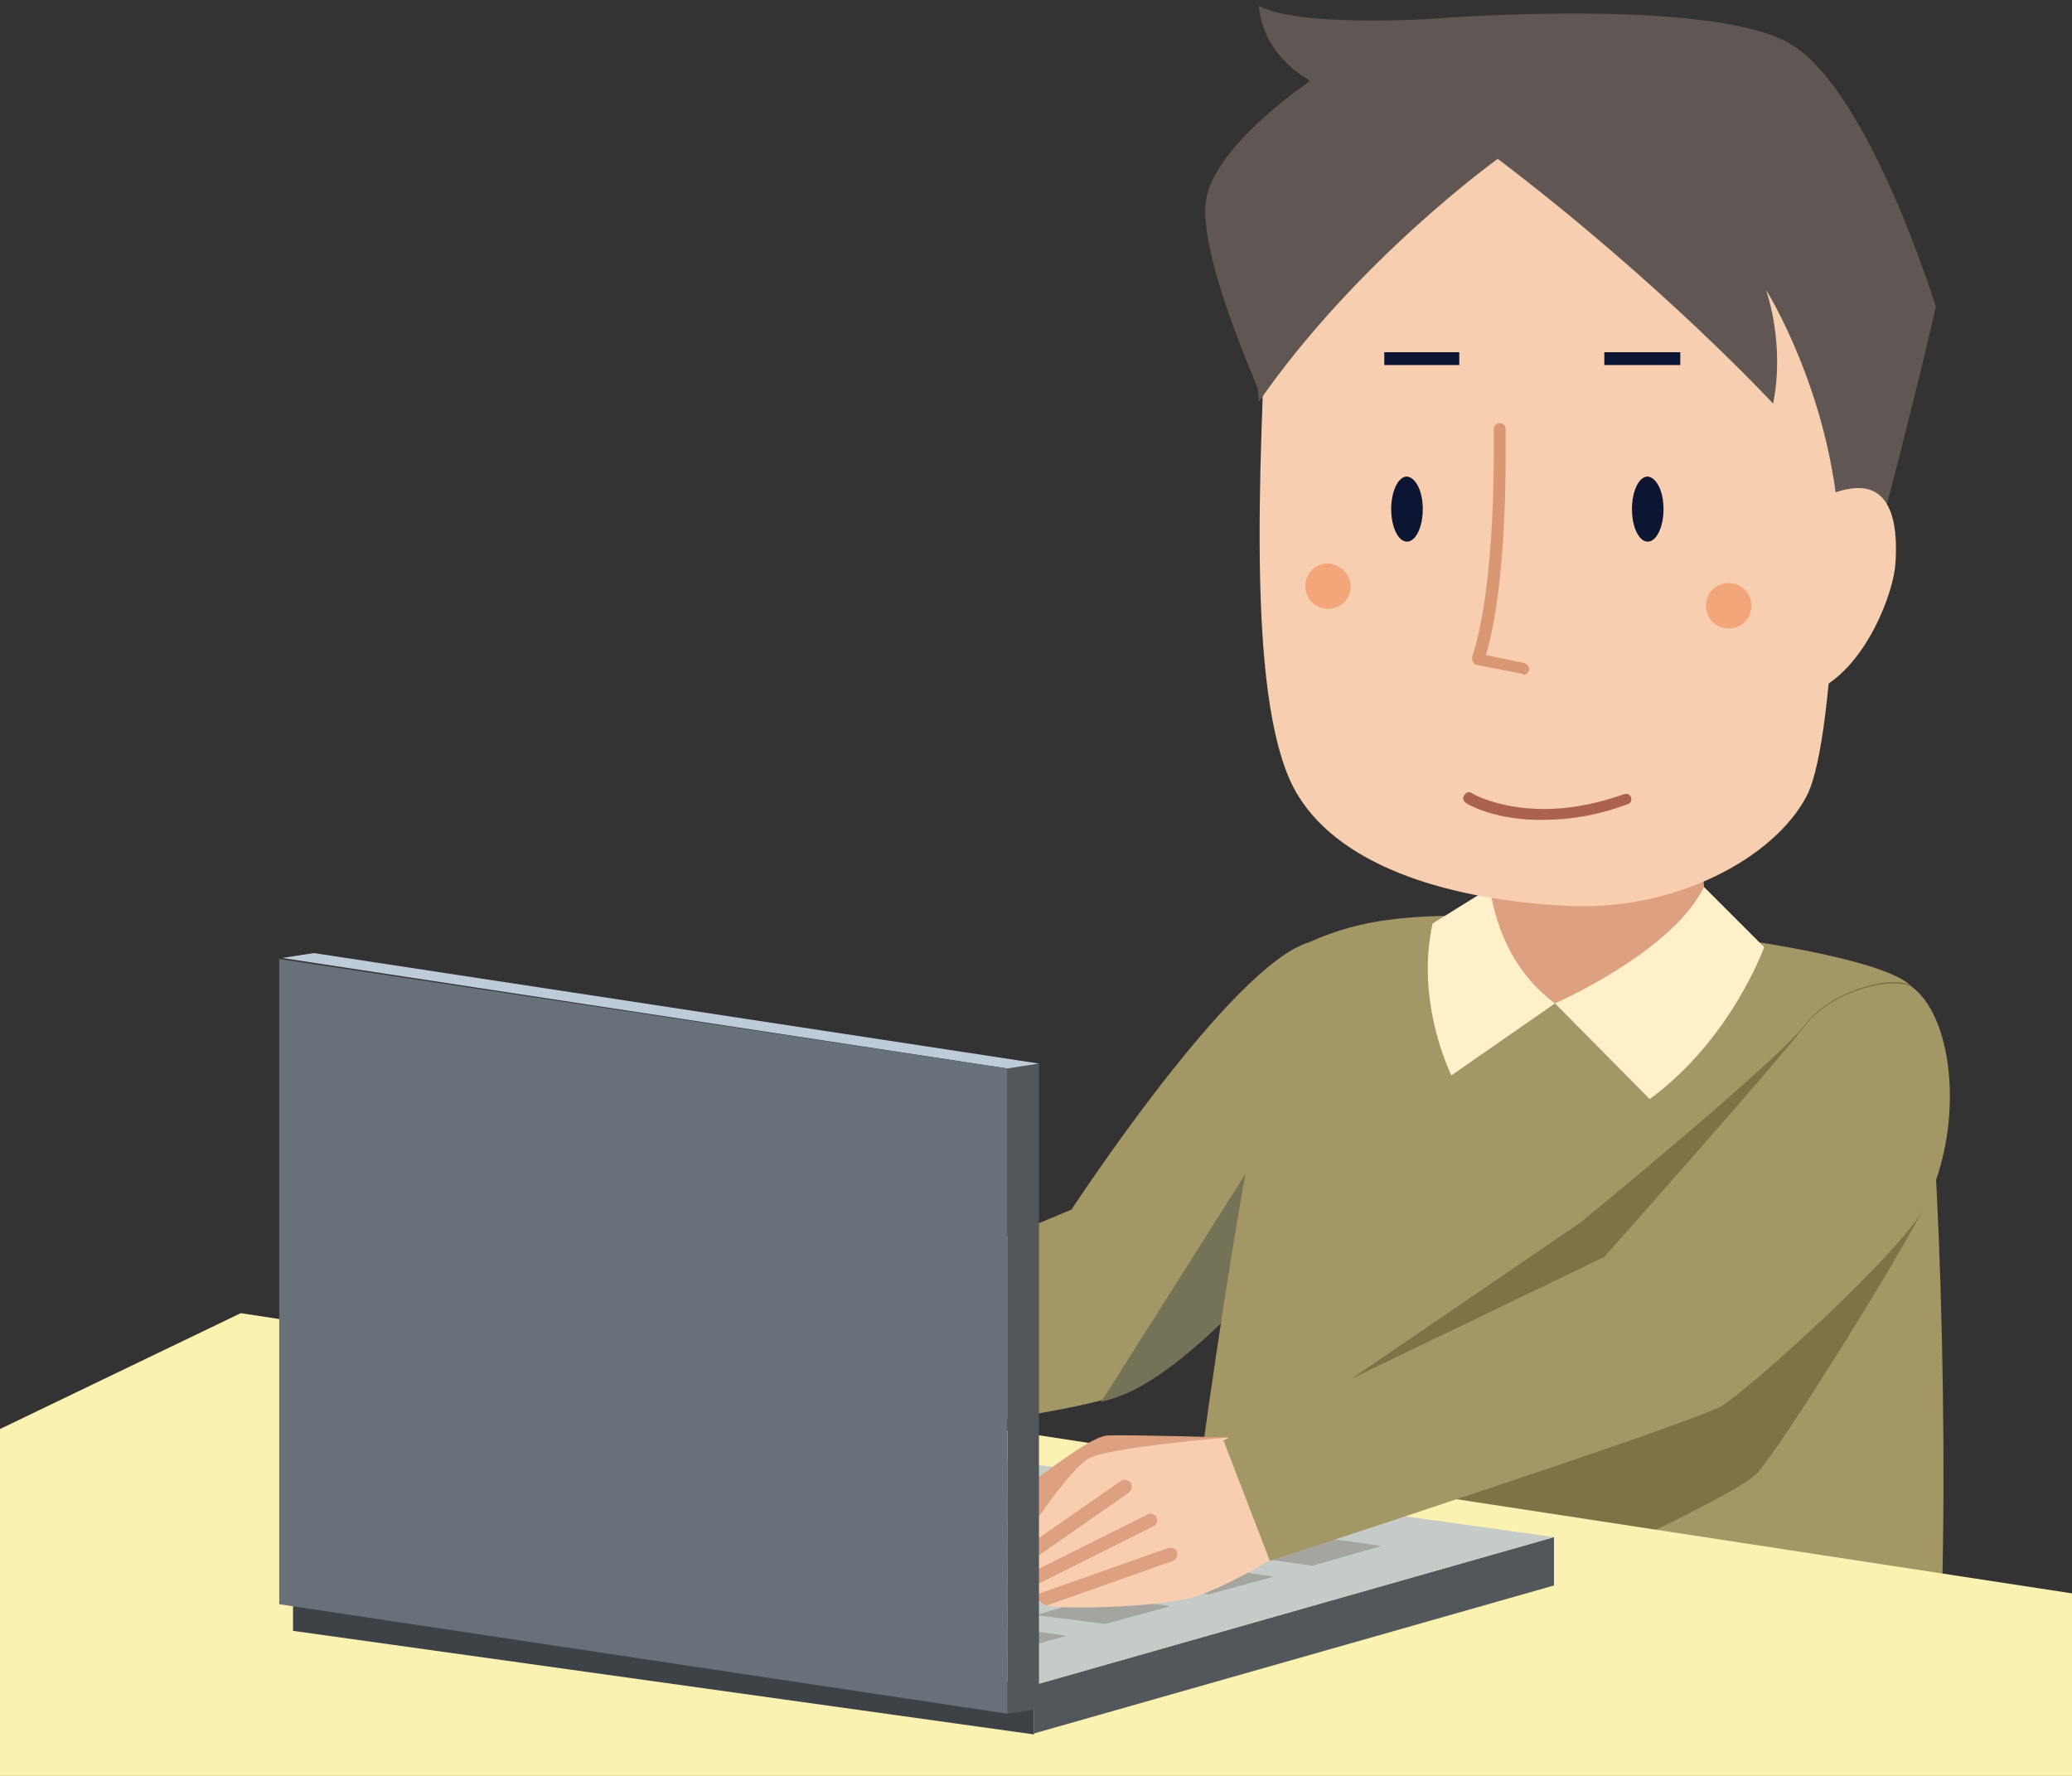 <?xml version="1.0" encoding="utf-8"?>
<!-- Generator: Adobe Illustrator 25.4.8, SVG Export Plug-In . SVG Version: 6.00 Build 0)  -->
<svg version="1.1" id="レイヤー_1" xmlns="http://www.w3.org/2000/svg" xmlns:xlink="http://www.w3.org/1999/xlink" x="0px"
	 y="0px" width="210px" height="180px" viewBox="0 0 210 180" style="enable-background:new 0 0 210 180;" xml:space="preserve">
<rect x="0" y="0" width="210" height="180" fill="#333333" stroke="none"/>
<style type="text/css">
	.st0{clip-path:url(#SVGID_00000048468982072898400950000016276792327317744523_);}
	.st1{fill:#A49766;}
	.st2{fill:#757357;}
	.st3{clip-path:url(#SVGID_00000154388364532971373610000012525613536809111219_);fill:#7C7347;}
	.st4{fill:#FBF1B1;}
	.st5{fill:#DDA080;}
	.st6{fill:#FFF0C9;}
	.st7{fill:#51575A;}
	.st8{fill:#C5CBC6;}
	.st9{fill:#A4A59F;}
	.st10{clip-path:url(#SVGID_00000175307555346951073020000002524437638799644297_);}
	.st11{fill:#3D4246;}
	.st12{fill:#BECCDA;}
	.st13{fill:#68717A;}
	.st14{fill:#605653;}
	.st15{fill:#F8CEB0;}
	.st16{fill:#F3A67A;}
	.st17{fill:#0C1531;}
	.st18{fill:#D99871;}
	.st19{fill:#AB624F;}
</style>
<g>
	<defs>
		<rect id="SVGID_1_" y="-20" width="240" height="200"/>
	</defs>
	<clipPath id="SVGID_00000129187651902549342690000005814074263102567297_">
		<use xlink:href="#SVGID_1_"  style="overflow:visible;"/>
	</clipPath>
	<g style="clip-path:url(#SVGID_00000129187651902549342690000005814074263102567297_);">
		<path class="st1" d="M132.7,95.5c-7.9,2.3-24.1,27.1-24.1,27.1l-36.4,15.2l5.1,9.3c0,0,28.3-3.1,35.8-5.6
			c8.4-2.8,20.5-18.6,20.5-18.6L132.7,95.5z"/>
		<g>
			<path class="st2" d="M111.6,142.1c0.6-0.2,1.2-0.3,1.6-0.5c8.4-2.8,20.5-18.6,20.5-18.6l-0.4-12.9l-0.5-1.5L111.6,142.1z"/>
		</g>
		<g>
			<defs>
				<path id="SVGID_00000037672041752140625260000011366821082604386481_" d="M120.6,156.5c0,0,7.4-58.8,12.1-61
					c5.1-2.3,10.7-3.3,24.7-2.3c14,0.9,34.2,3.7,36.5,7c2.3,3.3,3.7,42.4,2.8,65.2L120.6,156.5z"/>
			</defs>
			<use xlink:href="#SVGID_00000037672041752140625260000011366821082604386481_"  style="overflow:visible;fill:#A49766;"/>
			<clipPath id="SVGID_00000071524995765949492020000000063188650961403055_">
				<use xlink:href="#SVGID_00000037672041752140625260000011366821082604386481_"  style="overflow:visible;"/>
			</clipPath>
			<path style="clip-path:url(#SVGID_00000071524995765949492020000000063188650961403055_);fill:#7C7347;" d="M160.2,123.9
				c0,0,19.9-16.3,22.7-20c2.8-3.7,9.5-5.3,11.1-3.8c3.5,3.3,5.4,13,1.2,21.9c-2.2,4.6-14.9,25.1-17.2,27.4
				c-3.3,3.3-39.6,19.1-39.6,19.1l-5.6-25.9L160.2,123.9z"/>
		</g>
		<polygon class="st4" points="211.3,161.7 24.4,133.1 -77,181.9 211.5,181.9 		"/>
		<polygon class="st5" points="173.2,98 172.5,86.6 151.8,86.3 149.3,98.2 157.6,101.7 		"/>
		<path class="st6" d="M157.6,101.7c0,0,11.9-5.2,15.1-11.8l6.1,6.1c0,0-3.3,9.3-11.6,15.4L157.6,101.7z"/>
		<path class="st6" d="M157.6,101.7l-10.5,7.3c0,0-3.7-7.4-1.9-15.4l5.8-3.6C151.1,90.1,151.6,97.3,157.6,101.7z"/>
		<polygon class="st7" points="157.5,160.7 104.8,175.7 104.8,170.8 157.5,155.8 		"/>
		<polygon class="st8" points="82.5,145.3 29.7,160.4 104.8,170.8 157.5,155.8 		"/>
		<g>
			<polygon class="st9" points="108.6,152.3 83.8,148.8 76.9,150.8 101.6,154.3 			"/>
			<polygon class="st9" points="111.7,155.7 118.7,153.7 112.6,152.8 105.6,154.8 			"/>
			<polygon class="st9" points="133,158.7 140,156.7 133,155.7 126,157.7 			"/>
			<polygon class="st9" points="94.8,162.2 100.9,163.1 107.4,161.2 101.4,160.4 			"/>
			<polygon class="st9" points="105.3,159.2 111.4,160.1 117.9,158.2 111.9,157.4 			"/>
			<polygon class="st9" points="107.8,156.8 101.7,156 95.2,157.8 101.2,158.7 			"/>
			<polygon class="st9" points="115.5,160.7 122.5,161.6 129.1,159.8 122,158.8 			"/>
			<polygon class="st9" points="93.5,166.9 100.6,167.9 108.1,165.8 101,164.8 			"/>
			<polygon class="st9" points="105,163.7 112,164.6 118.6,162.8 111.5,161.8 			"/>
			<polygon class="st8" points="101.4,160.4 107.4,161.2 111.4,160.1 105.3,159.2 			"/>
			<polygon class="st8" points="101.7,156 97.6,155.4 91.1,157.3 95.2,157.8 			"/>
		</g>
		<path class="st5" d="M124.4,145.7c0,0-10.1-0.3-12.2-0.2c-2.1,0.2-7.9,5.2-9.4,5.9c-1.6,0.7-0.2,3,1.9,2.8
			c2.1-0.2,13.6-4.4,13.6-4.4L124.4,145.7z"/>
		<g>
			<defs>
				<path id="SVGID_00000147899745547786746620000004670962273917686414_" d="M129.1,157.9c0,0,1-7-4.7-12.2c0,0-12,1-14,2.1
					c-1.9,1-6.1,7.3-6.8,8.4c-0.7,1,0.7,5.9,2.4,6.5c1.7,0.5,11.9,0.2,15.2-0.9C124.6,160.7,129.1,157.9,129.1,157.9z"/>
			</defs>
			<use xlink:href="#SVGID_00000147899745547786746620000004670962273917686414_"  style="overflow:visible;fill:#F8CEB0;"/>
			<clipPath id="SVGID_00000176725431733362084830000004075488769077151660_">
				<use xlink:href="#SVGID_00000147899745547786746620000004670962273917686414_"  style="overflow:visible;"/>
			</clipPath>
			<g style="clip-path:url(#SVGID_00000176725431733362084830000004075488769077151660_);">
				<path class="st5" d="M102.4,161.2c-0.2-0.3,0-0.8,0.3-0.9l0,0l13.6-6.8c0.3-0.2,0.8,0,0.9,0.3l0,0c0.2,0.3,0,0.8-0.3,0.9l0,0
					l-13.6,6.8c-0.1,0-0.2,0.1-0.3,0.1l0,0C102.8,161.6,102.5,161.5,102.4,161.2L102.4,161.2z"/>
				<path class="st5" d="M104.7,162.5c-0.1-0.4,0.1-0.8,0.4-0.9l0,0l13.3-4.7c0.4-0.1,0.8,0.1,0.9,0.4l0,0c0.1,0.4-0.1,0.8-0.4,0.9
					l0,0l-13.3,4.7c-0.1,0-0.2,0-0.2,0l0,0C105.1,163,104.8,162.8,104.7,162.5L104.7,162.5z"/>
				<path class="st5" d="M101.5,159.4c-0.2-0.3-0.1-0.8,0.2-1l0,0l11.9-8.3c0.3-0.2,0.8-0.1,1,0.2l0,0c0.2,0.3,0.1,0.8-0.2,1l0,0
					l-11.9,8.3c-0.1,0.1-0.3,0.1-0.4,0.1l0,0C101.9,159.7,101.6,159.6,101.5,159.4L101.5,159.4z"/>
			</g>
		</g>
		<polygon class="st11" points="29.7,165.3 29.7,160.4 104.8,170.8 104.8,175.8 		"/>
		<polygon class="st7" points="105.3,173.2 102.1,173.7 102.1,108.3 105.3,107.8 		"/>
		<polygon class="st12" points="31.8,96.6 28.6,97.1 102.1,108.3 105.3,107.8 		"/>
		<polygon class="st13" points="28.3,162.6 102.1,173.7 102.1,108.3 28.3,97.2 		"/>
		<path class="st1" d="M162.6,127.4c0,0,17.5-19.7,20.3-23.4c2.8-3.7,9.4-5.2,11.1-3.8c4,3.3,5.1,13.8,1.2,21.9
			c-2.2,4.6-17.9,18.7-20.7,20.4c-2.8,1.7-45.8,15.7-45.8,15.7l-4.7-12.2L162.6,127.4z"/>
		<g>
			<path class="st14" d="M189.2,58.8c0,0,4.1-15,7-27.7c0,0-6.6-21.5-14.5-26.5c-7.8-5-36.5-2.7-36.5-2.7s-13.5,0.9-17.6-1.3
				c0,0,0,4.6,5.2,7.6c0,0-9.2,6.1-10.5,11.7c-1.3,5.7,6.4,22.2,6.4,22.2L189.2,58.8z"/>
			<path class="st15" d="M157.6,8.5c-17-1.1-28.5,3.7-29.2,21.3c-0.7,17.6-2.2,42.3,3.2,50.9c4.6,7.4,15.8,10.5,26.9,11.1
				c11.1,0.7,21.3-4.8,24.6-11.1c3.3-6.3,3.3-36.8,3.3-36.8S188.6,10.5,157.6,8.5z"/>
			<path class="st16" d="M177.5,61.4c0,1.3-1,2.3-2.3,2.3c-1.3,0-2.3-1-2.3-2.3c0-1.3,1-2.3,2.3-2.3
				C176.5,59.1,177.5,60.1,177.5,61.4z"/>
			<path class="st16" d="M136.9,59.4c0,1.3-1,2.3-2.3,2.3c-1.3,0-2.3-1-2.3-2.3c0-1.3,1-2.3,2.3-2.3
				C135.8,57.2,136.9,58.2,136.9,59.4z"/>
			<path class="st14" d="M186.4,53.4c-0.9-13.7-7.4-24-7.4-24c2,6.3,0.7,11.5,0.7,11.5s-11.3-12.2-27.9-24.8
				c0,0-14.2,10.2-24.2,24.6c0,0-1.7-15.5,0.2-21.6c2-6.1,14.4-13.9,27.9-13.5c13.5,0.4,27.7,10.2,30.3,18.1
				C188.6,31.6,186.4,53.4,186.4,53.4z"/>
			<path class="st17" d="M168.6,51.6c0,1.8-0.7,3.3-1.6,3.3c-0.9,0-1.6-1.5-1.6-3.3c0-1.8,0.7-3.3,1.6-3.3
				C167.9,48.4,168.6,49.8,168.6,51.6z"/>
			<path class="st17" d="M144.2,51.6c0,1.8-0.7,3.3-1.6,3.3c-0.9,0-1.6-1.5-1.6-3.3c0-1.8,0.7-3.3,1.6-3.3
				C143.5,48.4,144.2,49.8,144.2,51.6z"/>
			<polygon class="st17" points="162.6,37 162.6,35.7 170.3,35.7 170.3,37 162.6,37 			"/>
			<polygon class="st17" points="140.3,37 140.3,35.7 147.9,35.7 147.9,37 140.3,37 			"/>
			<path class="st18" d="M154.3,68.3l-4.6-0.9c-0.2,0-0.3-0.1-0.4-0.3l0,0c-0.1-0.1-0.1-0.3-0.1-0.5l0,0c1.9-5.7,2.2-15.9,2.2-20.6
				l0,0c0-1.6,0-2.5,0-2.5l0,0c0-0.3,0.2-0.6,0.6-0.6l0,0c0.3,0,0.6,0.2,0.6,0.6l0,0c0,0,0,1,0,2.6l0,0c0,4.6-0.2,14.2-2,20.3l0,0
				l3.9,0.8c0.3,0.1,0.5,0.4,0.5,0.7l0,0c-0.1,0.3-0.3,0.5-0.6,0.5l0,0C154.3,68.3,154.3,68.3,154.3,68.3L154.3,68.3z"/>
			<path class="st19" d="M148.6,81.4c-0.3-0.2-0.4-0.5-0.2-0.8l0,0c0.2-0.3,0.5-0.4,0.8-0.2l0,0c0,0,0.6,0.4,1.9,0.8l0,0
				c1.2,0.4,3.1,0.8,5.4,0.8l0,0c2.3,0,5-0.4,8.1-1.5l0,0c0.3-0.1,0.6,0,0.7,0.3l0,0c0.1,0.3,0,0.6-0.3,0.7l0,0
				c-3.2,1.2-6.1,1.6-8.5,1.6l0,0C151.6,83.2,148.7,81.5,148.6,81.4L148.6,81.4z"/>
			<path class="st15" d="M184.2,50.7c0,0,3.5-2,5.7-0.9c2.2,1.1,2.4,4.6,2.2,7.4c-0.2,2.8-2.8,10-7.6,12.6L184.2,50.7z"/>
		</g>
	</g>
</g>
</svg>
